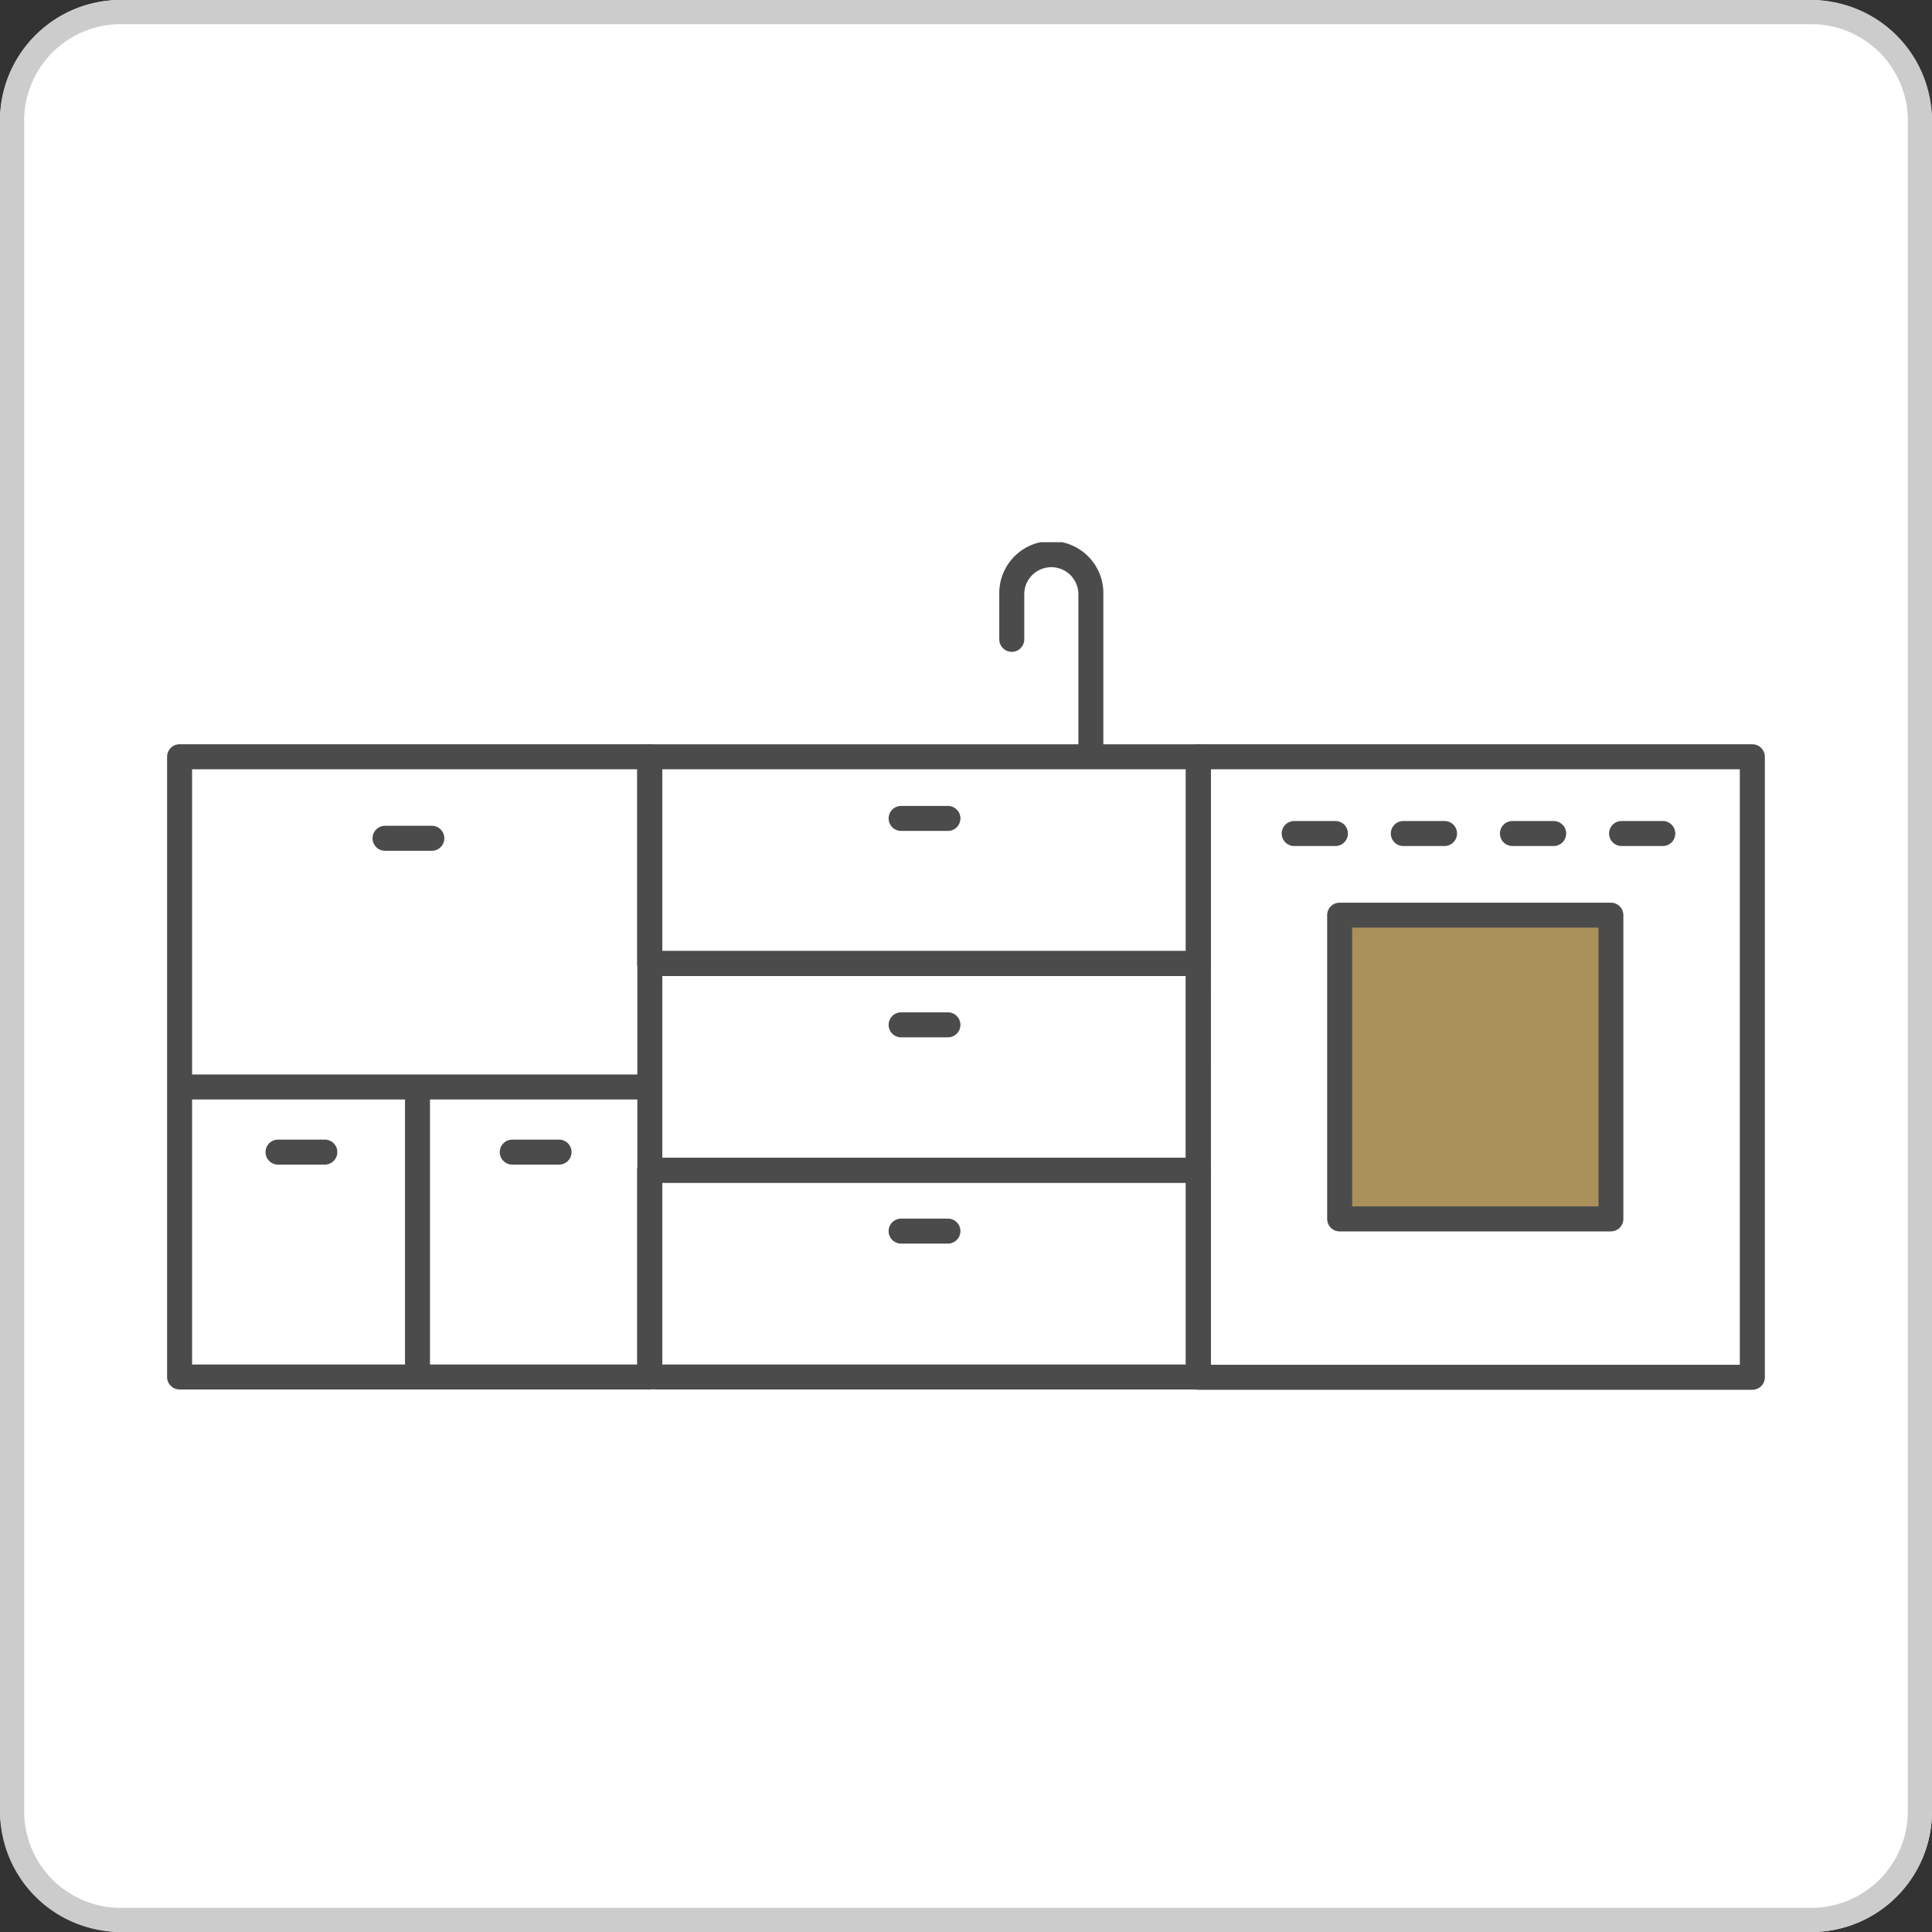 <svg xmlns="http://www.w3.org/2000/svg" xmlns:xlink="http://www.w3.org/1999/xlink" width="80" height="80" viewBox="0 0 80 80">
  <rect x="0" y="0" width="80" height="80" fill="#333333" stroke="none"/>
  <defs>
    <clipPath id="clip-path">
      <rect id="長方形_34247" data-name="長方形 34247" width="66.161" height="35.097" fill="none"/>
    </clipPath>
  </defs>
  <g id="グループ_85906" data-name="グループ 85906" transform="translate(-550 -12252)">
    <rect id="長方形_34225" data-name="長方形 34225" width="80" height="80" rx="5" transform="translate(550 12252)" fill="#fff"/>
    <path id="長方形_34225_-_アウトライン" data-name="長方形 34225 - アウトライン" d="M5,1A4,4,0,0,0,1,5V75a4,4,0,0,0,4,4H75a4,4,0,0,0,4-4V5a4,4,0,0,0-4-4H5M5,0H75a5,5,0,0,1,5,5V75a5,5,0,0,1-5,5H5a5,5,0,0,1-5-5V5A5,5,0,0,1,5,0Z" transform="translate(550 12252)" fill="#ccc"/>
    <g id="グループ_85793" data-name="グループ 85793" transform="translate(556.919 12274.451)">
      <g id="グループ_85792" data-name="グループ 85792" clip-path="url(#clip-path)">
        <path id="パス_141090" data-name="パス 141090" d="M19.989,95.487H.517A.517.517,0,0,1,0,94.97V69.288a.517.517,0,0,1,.517-.517H19.989a.517.517,0,0,1,.517.517V94.97a.517.517,0,0,1-.517.518M1.035,94.453H19.472V69.806H1.035Z" transform="translate(0 -60.403)" fill="#4b4b4b"/>
        <path id="パス_141091" data-name="パス 141091" d="M183.2,78.366H160.478a.517.517,0,0,1-.517-.517v-8.56a.517.517,0,0,1,.517-.517H183.2a.517.517,0,0,1,.517.517v8.56a.517.517,0,0,1-.517.517M161,77.331h21.684V69.806H161Z" transform="translate(-140.496 -60.403)" fill="#4b4b4b"/>
        <path id="パス_141092" data-name="パス 141092" d="M22.442,182.176H3.455a.517.517,0,0,1,0-1.035H22.442a.517.517,0,0,1,0,1.035" transform="translate(-2.58 -159.099)" fill="#4b4b4b"/>
        <path id="パス_141093" data-name="パス 141093" d="M81.471,197.631a.517.517,0,0,1-.517-.517v-10.9a.517.517,0,1,1,1.035,0v10.9a.517.517,0,0,1-.517.517" transform="translate(-71.103 -163.101)" fill="#4b4b4b"/>
        <path id="パス_141094" data-name="パス 141094" d="M183.619,148.717h-22.66a.517.517,0,0,1,0-1.035H183.1v-7.526H161.228a.517.517,0,1,1,0-1.035h22.391a.517.517,0,0,1,.517.517v8.56a.517.517,0,0,1-.517.517" transform="translate(-140.919 -122.193)" fill="#4b4b4b"/>
        <path id="パス_141095" data-name="パス 141095" d="M182.943,219.067h-22.21a.772.772,0,0,1-.771-.771v-8.307a.517.517,0,0,1,.517-.517H183.2a.517.517,0,0,1,.517.517V218.3a.773.773,0,0,1-.772.771M161,218.033h21.684v-7.526H161Z" transform="translate(-140.496 -183.983)" fill="#4b4b4b"/>
        <path id="パス_141096" data-name="パス 141096" d="M370.121,95.5H347.177a.517.517,0,0,1-.517-.517V69.288a.517.517,0,0,1,.517-.517h22.943a.517.517,0,0,1,.517.517V94.982a.517.517,0,0,1-.517.517m-22.426-1.035H369.6V69.806H347.695Z" transform="translate(-304.477 -60.403)" fill="#4b4b4b"/>
        <rect id="長方形_34246" data-name="長方形 34246" width="11.231" height="12.577" transform="translate(48.557 15.444)" fill="#aa905a"/>
        <path id="パス_141097" data-name="パス 141097" d="M406.534,136.28H395.3a.517.517,0,0,1-.517-.517V123.185a.517.517,0,0,1,.517-.517h11.231a.517.517,0,0,1,.517.517v12.577a.517.517,0,0,1-.517.517m-10.713-1.035h10.2V123.7h-10.2Z" transform="translate(-346.747 -107.741)" fill="#4b4b4b"/>
        <path id="パス_141098" data-name="パス 141098" d="M381.515,95.919h-1.707a.517.517,0,1,1,0-1.035h1.707a.517.517,0,0,1,0,1.035" transform="translate(-333.137 -83.338)" fill="#4b4b4b"/>
        <path id="パス_141099" data-name="パス 141099" d="M418.649,95.919h-1.707a.517.517,0,0,1,0-1.035h1.707a.517.517,0,0,1,0,1.035" transform="translate(-365.753 -83.338)" fill="#4b4b4b"/>
        <path id="パス_141100" data-name="パス 141100" d="M455.783,95.919h-1.707a.517.517,0,0,1,0-1.035h1.707a.517.517,0,0,1,0,1.035" transform="translate(-398.368 -83.338)" fill="#4b4b4b"/>
        <path id="パス_141101" data-name="パス 141101" d="M492.917,95.919H491.21a.517.517,0,0,1,0-1.035h1.707a.517.517,0,1,1,0,1.035" transform="translate(-430.983 -83.338)" fill="#4b4b4b"/>
        <path id="パス_141102" data-name="パス 141102" d="M247.991,90.783h-1.937a.517.517,0,1,1,0-1.035h1.937a.517.517,0,0,1,0,1.035" transform="translate(-215.659 -78.827)" fill="#4b4b4b"/>
        <path id="パス_141103" data-name="パス 141103" d="M247.991,161h-1.937a.517.517,0,1,1,0-1.035h1.937a.517.517,0,0,1,0,1.035" transform="translate(-215.659 -140.497)" fill="#4b4b4b"/>
        <path id="パス_141104" data-name="パス 141104" d="M35.962,204.331H34.025a.517.517,0,0,1,0-1.035h1.937a.517.517,0,0,1,0,1.035" transform="translate(-29.431 -178.558)" fill="#4b4b4b"/>
        <path id="パス_141105" data-name="パス 141105" d="M115.667,204.331H113.73a.517.517,0,0,1,0-1.035h1.937a.517.517,0,0,1,0,1.035" transform="translate(-99.437 -178.558)" fill="#4b4b4b"/>
        <path id="パス_141106" data-name="パス 141106" d="M72.332,97.543H70.4a.517.517,0,1,1,0-1.035h1.937a.517.517,0,1,1,0,1.035" transform="translate(-61.375 -84.765)" fill="#4b4b4b"/>
        <path id="パス_141107" data-name="パス 141107" d="M247.991,231.21h-1.937a.517.517,0,1,1,0-1.035h1.937a.517.517,0,0,1,0,1.035" transform="translate(-215.659 -202.166)" fill="#4b4b4b"/>
        <path id="パス_141108" data-name="パス 141108" d="M286.979,9.371a.517.517,0,0,1-.517-.517v-6.7a1.12,1.12,0,1,0-2.24,0V4.022a.517.517,0,0,1-1.035,0V2.154a2.155,2.155,0,1,1,4.309,0v6.7a.517.517,0,0,1-.517.517" transform="translate(-248.728 0.001)" fill="#4b4b4b"/>
      </g>
    </g>
  </g>
</svg>
